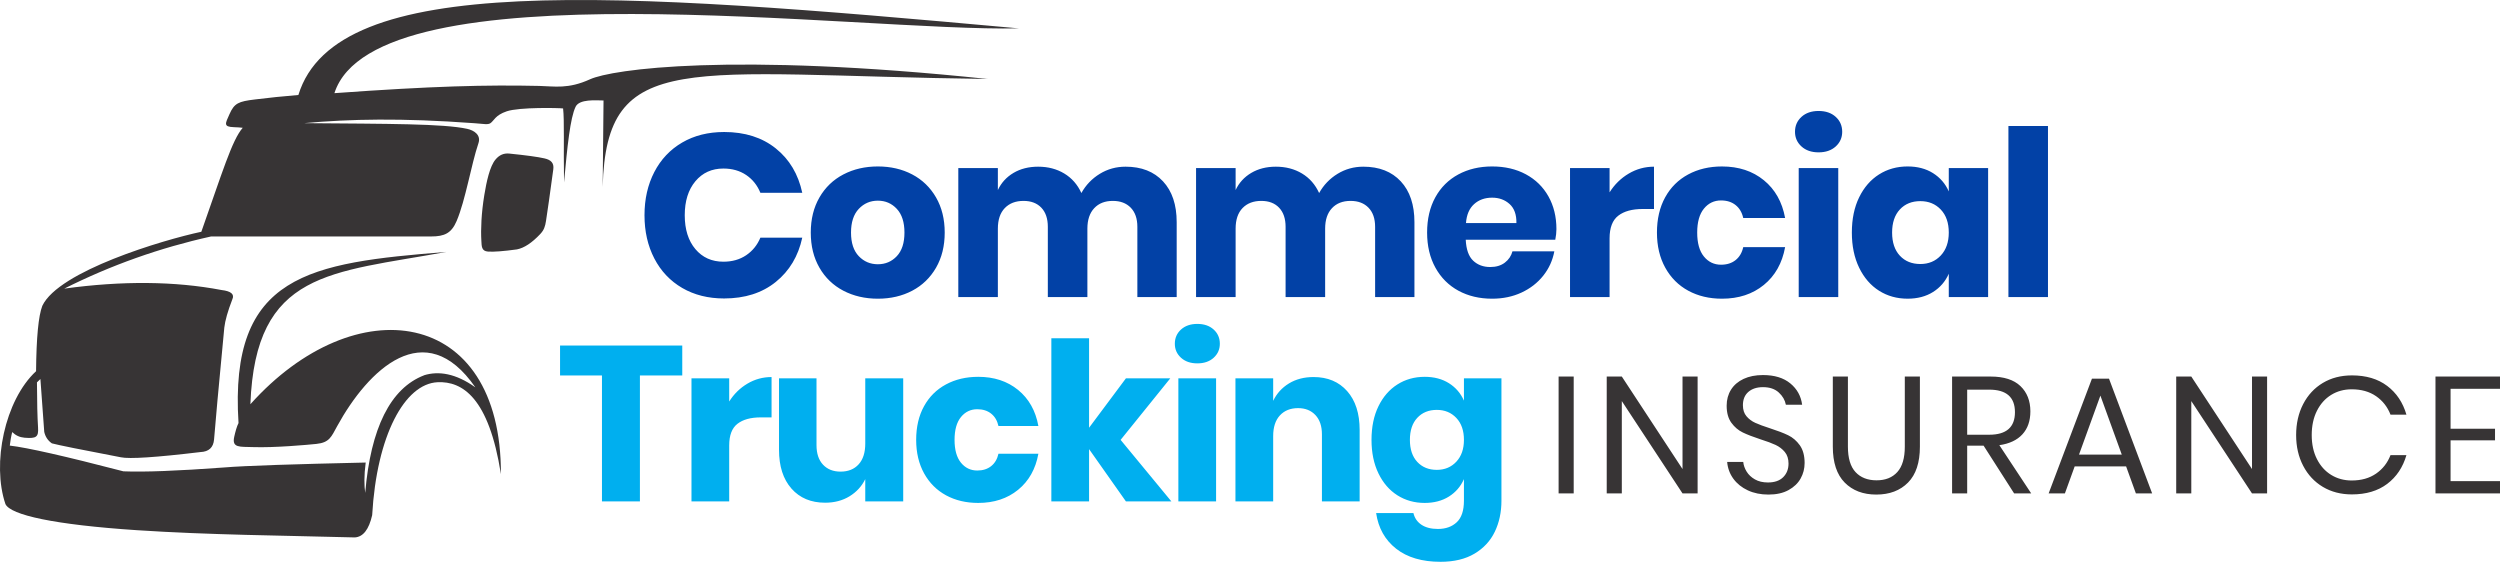 <svg width="267" height="60" viewBox="0 0 267 60" fill="none" xmlns="http://www.w3.org/2000/svg">
<path d="M77.331 14.098C79.555 14.098 81.395 14.683 82.853 15.851C84.311 17.02 85.254 18.6 85.682 20.592H81.21C80.881 19.786 80.374 19.152 79.691 18.691C79.007 18.23 78.196 18 77.257 18C76.022 18 75.025 18.452 74.267 19.358C73.51 20.263 73.131 21.473 73.131 22.987C73.131 24.502 73.51 25.707 74.267 26.605C75.025 27.502 76.022 27.95 77.257 27.95C78.196 27.95 79.007 27.72 79.691 27.259C80.374 26.798 80.881 26.172 81.21 25.382H85.682C85.254 27.358 84.311 28.934 82.853 30.111C81.395 31.288 79.555 31.876 77.331 31.876C75.635 31.876 74.144 31.502 72.859 30.753C71.574 30.004 70.582 28.954 69.882 27.605C69.182 26.255 68.832 24.716 68.832 22.988C68.832 21.259 69.182 19.72 69.882 18.37C70.582 17.02 71.574 15.971 72.859 15.222C74.144 14.473 75.635 14.099 77.331 14.099V14.098ZM93.755 17.777C95.122 17.777 96.345 18.061 97.424 18.629C98.503 19.197 99.351 20.016 99.969 21.086C100.586 22.156 100.895 23.407 100.895 24.839C100.895 26.271 100.586 27.522 99.969 28.592C99.351 29.662 98.502 30.481 97.424 31.049C96.345 31.617 95.122 31.901 93.755 31.901C92.388 31.901 91.161 31.617 90.074 31.049C88.987 30.481 88.134 29.662 87.517 28.592C86.899 27.522 86.59 26.271 86.59 24.839C86.59 23.407 86.899 22.156 87.517 21.086C88.134 20.016 88.987 19.197 90.074 18.629C91.161 18.061 92.388 17.777 93.755 17.777ZM93.755 21.432C92.948 21.432 92.268 21.724 91.717 22.308C91.165 22.893 90.889 23.736 90.889 24.839C90.889 25.942 91.165 26.781 91.717 27.358C92.268 27.934 92.948 28.222 93.755 28.222C94.562 28.222 95.237 27.934 95.781 27.358C96.324 26.781 96.596 25.942 96.596 24.839C96.596 23.736 96.324 22.892 95.781 22.308C95.237 21.724 94.562 21.432 93.755 21.432ZM120.21 17.802C121.906 17.802 123.241 18.325 124.212 19.37C125.184 20.415 125.67 21.868 125.67 23.728V31.728H121.47V24.222C121.47 23.349 121.235 22.67 120.766 22.184C120.296 21.699 119.658 21.456 118.851 21.456C118.011 21.456 117.348 21.715 116.862 22.234C116.376 22.753 116.133 23.481 116.133 24.419V31.728H111.908V24.221C111.908 23.349 111.678 22.67 111.217 22.184C110.755 21.699 110.121 21.456 109.314 21.456C108.474 21.456 107.807 21.711 107.313 22.221C106.819 22.732 106.572 23.464 106.572 24.419V31.728H102.347V17.95H106.572V20.296C106.934 19.522 107.49 18.913 108.239 18.468C108.989 18.024 109.866 17.802 110.871 17.802C111.925 17.802 112.855 18.044 113.662 18.53C114.469 19.016 115.079 19.711 115.491 20.616C115.968 19.76 116.623 19.077 117.455 18.567C118.287 18.057 119.205 17.802 120.21 17.802L120.21 17.802L120.21 17.802ZM145.602 17.802C147.299 17.802 148.633 18.325 149.605 19.37C150.576 20.415 151.062 21.868 151.062 23.728V31.728H146.862V24.222C146.862 23.349 146.627 22.67 146.158 22.184C145.689 21.699 145.05 21.456 144.243 21.456C143.403 21.456 142.74 21.715 142.254 22.234C141.768 22.753 141.525 23.481 141.525 24.419V31.728H137.301V24.221C137.301 23.349 137.07 22.67 136.609 22.184C136.148 21.699 135.514 21.456 134.707 21.456C133.867 21.456 133.2 21.711 132.705 22.221C132.211 22.732 131.964 23.464 131.964 24.419V31.728H127.739V17.95H131.964V20.296C132.326 19.522 132.882 18.913 133.632 18.468C134.381 18.024 135.258 17.802 136.263 17.802C137.317 17.802 138.248 18.044 139.055 18.53C139.862 19.016 140.471 19.711 140.883 20.616C141.361 19.76 142.015 19.077 142.847 18.567C143.679 18.057 144.598 17.802 145.602 17.802L145.602 17.802L145.602 17.802ZM166.226 24.469C166.226 24.815 166.185 25.193 166.103 25.605H156.541C156.591 26.642 156.854 27.387 157.332 27.839C157.809 28.292 158.419 28.518 159.16 28.518C159.786 28.518 160.305 28.362 160.717 28.049C161.129 27.736 161.4 27.333 161.532 26.839H166.004C165.823 27.81 165.427 28.679 164.818 29.444C164.208 30.21 163.434 30.811 162.495 31.247C161.556 31.683 160.51 31.901 159.357 31.901C158.007 31.901 156.809 31.617 155.763 31.049C154.717 30.481 153.897 29.662 153.305 28.593C152.712 27.523 152.415 26.271 152.415 24.839C152.415 23.391 152.708 22.136 153.292 21.074C153.877 20.012 154.696 19.197 155.75 18.629C156.804 18.061 158.007 17.777 159.357 17.777C160.725 17.777 161.927 18.057 162.965 18.617C164.002 19.177 164.805 19.963 165.373 20.975C165.941 21.987 166.226 23.152 166.226 24.469H166.226L166.226 24.469ZM161.952 23.827C161.969 22.922 161.726 22.242 161.223 21.79C160.721 21.337 160.099 21.111 159.358 21.111C158.584 21.111 157.941 21.341 157.431 21.802C156.92 22.263 156.632 22.938 156.566 23.827H161.952V23.827ZM171.903 20.543C172.43 19.703 173.109 19.037 173.942 18.543C174.773 18.049 175.675 17.802 176.647 17.802V22.321H175.436C174.316 22.321 173.448 22.559 172.83 23.037C172.212 23.514 171.903 24.321 171.903 25.457V31.728H167.678V17.95H171.903V20.543ZM183.905 17.778C185.684 17.778 187.174 18.267 188.377 19.247C189.579 20.226 190.337 21.572 190.65 23.284H186.178C186.046 22.691 185.774 22.23 185.362 21.901C184.951 21.572 184.432 21.407 183.806 21.407C183.065 21.407 182.455 21.7 181.978 22.284C181.5 22.868 181.261 23.72 181.261 24.839C181.261 25.959 181.5 26.811 181.978 27.395C182.455 27.98 183.065 28.271 183.806 28.271C184.432 28.271 184.951 28.107 185.362 27.778C185.774 27.449 186.046 26.988 186.178 26.395H190.65C190.337 28.107 189.579 29.453 188.377 30.432C187.174 31.412 185.684 31.901 183.905 31.901C182.554 31.901 181.356 31.617 180.31 31.049C179.264 30.482 178.445 29.663 177.852 28.593C177.259 27.523 176.962 26.272 176.962 24.84C176.962 23.391 177.255 22.136 177.839 21.074C178.424 20.012 179.243 19.197 180.298 18.63C181.352 18.062 182.554 17.778 183.905 17.778V17.777V17.778ZM191.706 14.074C191.706 13.432 191.937 12.901 192.398 12.481C192.859 12.061 193.469 11.852 194.226 11.852C194.984 11.852 195.594 12.061 196.055 12.481C196.516 12.901 196.747 13.432 196.747 14.074C196.747 14.699 196.516 15.222 196.055 15.642C195.594 16.061 194.984 16.271 194.226 16.271C193.469 16.271 192.859 16.062 192.398 15.642C191.937 15.222 191.706 14.699 191.706 14.074ZM196.326 17.95V31.728H192.102V17.95H196.326ZM203.733 17.777C204.787 17.777 205.693 18.016 206.45 18.493C207.208 18.971 207.768 19.621 208.13 20.444V17.95H212.331V31.728H208.13V29.234C207.768 30.057 207.208 30.707 206.45 31.184C205.693 31.662 204.787 31.9 203.733 31.9C202.596 31.9 201.579 31.616 200.681 31.049C199.784 30.481 199.076 29.662 198.557 28.592C198.038 27.522 197.778 26.271 197.778 24.839C197.778 23.39 198.038 22.135 198.557 21.073C199.076 20.011 199.784 19.196 200.681 18.629C201.579 18.061 202.596 17.777 203.733 17.777V17.777V17.777ZM205.091 21.481C204.186 21.481 203.457 21.777 202.905 22.37C202.353 22.963 202.077 23.786 202.077 24.839C202.077 25.893 202.354 26.716 202.905 27.308C203.457 27.901 204.186 28.197 205.091 28.197C205.981 28.197 206.71 27.893 207.278 27.284C207.846 26.674 208.13 25.86 208.13 24.839C208.13 23.802 207.846 22.983 207.278 22.382C206.71 21.781 205.981 21.481 205.091 21.481V21.481ZM218.724 13.456V31.728H214.499V13.456H218.724Z" fill="#0241A6"/>
<path d="M72.866 36.901V40.103H68.343V53.548H64.29V40.103H59.814V36.901H72.866ZM77.879 42.882C78.382 42.081 79.029 41.445 79.823 40.974C80.616 40.503 81.476 40.268 82.403 40.268V44.577H81.248C80.18 44.577 79.352 44.804 78.763 45.26C78.174 45.715 77.879 46.484 77.879 47.567V53.548H73.85V40.409H77.879V42.881L77.879 42.882H77.879ZM96.463 40.409V53.548H92.41V51.17C92.033 51.939 91.472 52.551 90.726 53.006C89.98 53.462 89.112 53.689 88.122 53.689C86.614 53.689 85.417 53.187 84.529 52.182C83.642 51.177 83.198 49.796 83.198 48.038V40.409H87.203V47.543C87.203 48.438 87.435 49.133 87.898 49.627C88.362 50.122 88.986 50.369 89.771 50.369C90.588 50.369 91.232 50.11 91.703 49.592C92.175 49.074 92.41 48.336 92.41 47.378V40.409H96.463L96.463 40.409V40.409ZM104.467 40.244C106.164 40.244 107.585 40.711 108.732 41.645C109.878 42.579 110.601 43.862 110.899 45.495H106.635C106.509 44.93 106.25 44.49 105.857 44.177C105.465 43.863 104.97 43.706 104.373 43.706C103.666 43.706 103.085 43.984 102.629 44.542C102.174 45.099 101.946 45.911 101.946 46.979C101.946 48.046 102.174 48.858 102.629 49.416C103.085 49.973 103.666 50.252 104.373 50.252C104.97 50.252 105.465 50.094 105.857 49.781C106.25 49.467 106.509 49.027 106.635 48.462H110.899C110.601 50.095 109.878 51.378 108.732 52.312C107.585 53.246 106.164 53.713 104.467 53.713C103.18 53.713 102.037 53.442 101.04 52.901C100.042 52.359 99.261 51.578 98.695 50.558C98.13 49.538 97.847 48.344 97.847 46.979C97.847 45.597 98.126 44.4 98.684 43.388C99.241 42.375 100.022 41.598 101.028 41.057C102.033 40.515 103.18 40.245 104.468 40.245L104.468 40.244H104.467ZM120.247 53.548L116.313 47.967V53.548H112.284V36.124H116.313V45.683L120.247 40.409H124.983L119.682 46.979L125.101 53.548H120.247H120.247V53.548ZM125.472 36.712C125.472 36.1 125.692 35.594 126.132 35.194C126.572 34.794 127.153 34.593 127.875 34.593C128.598 34.593 129.179 34.794 129.619 35.194C130.059 35.594 130.279 36.1 130.279 36.712C130.279 37.309 130.059 37.807 129.619 38.208C129.179 38.608 128.598 38.808 127.875 38.808C127.153 38.808 126.572 38.608 126.132 38.208C125.692 37.807 125.472 37.309 125.472 36.712ZM129.878 40.409V53.548H125.849V40.409H129.878ZM140.286 40.268C141.794 40.268 142.992 40.77 143.879 41.775C144.767 42.78 145.21 44.161 145.21 45.919V53.548H141.182V46.39C141.182 45.511 140.95 44.824 140.487 44.33C140.023 43.835 139.407 43.588 138.637 43.588C137.821 43.588 137.173 43.847 136.694 44.365C136.215 44.883 135.975 45.621 135.975 46.579V53.548H131.946V40.409H135.975V42.811C136.352 42.026 136.914 41.406 137.66 40.951C138.406 40.496 139.281 40.268 140.287 40.268L140.286 40.268H140.286ZM152.155 40.244C153.16 40.244 154.024 40.472 154.747 40.927C155.469 41.382 156.003 42.002 156.349 42.787V40.409H160.354V53.477C160.354 54.702 160.118 55.804 159.647 56.786C159.176 57.767 158.453 58.548 157.479 59.129C156.506 59.709 155.296 60 153.851 60C151.872 60 150.289 59.533 149.104 58.599C147.918 57.665 147.207 56.398 146.971 54.796H150.953C151.079 55.33 151.365 55.746 151.813 56.044C152.261 56.342 152.846 56.492 153.568 56.492C154.401 56.492 155.072 56.252 155.583 55.773C156.093 55.295 156.348 54.529 156.348 53.478V51.17C156.003 51.955 155.469 52.575 154.746 53.03C154.024 53.485 153.16 53.713 152.155 53.713C151.071 53.713 150.101 53.442 149.245 52.901C148.389 52.359 147.714 51.578 147.219 50.558C146.724 49.537 146.477 48.344 146.477 46.979C146.477 45.597 146.724 44.4 147.219 43.388C147.714 42.375 148.389 41.598 149.245 41.057C150.101 40.515 151.071 40.245 152.155 40.245L152.155 40.244L152.155 40.244ZM153.451 43.776C152.587 43.776 151.892 44.059 151.366 44.624C150.84 45.189 150.577 45.974 150.577 46.978C150.577 47.983 150.84 48.768 151.366 49.333C151.892 49.898 152.587 50.181 153.451 50.181C154.299 50.181 154.994 49.89 155.536 49.309C156.078 48.728 156.349 47.952 156.349 46.978C156.349 45.989 156.078 45.209 155.536 44.636C154.994 44.062 154.299 43.776 153.451 43.776V43.776Z" fill="#00AFEF"/>
<path fill-rule="evenodd" clip-rule="evenodd" d="M55.221 26.634C53.763 26.833 52.729 26.912 52.119 26.869C51.414 26.819 51.444 26.288 51.41 25.724C51.335 24.487 51.412 22.736 51.722 20.845C51.957 19.414 52.31 17.752 52.925 17.033C53.312 16.568 53.789 16.342 54.386 16.401C56.198 16.584 57.453 16.756 58.154 16.917C58.839 17.075 59.183 17.399 59.093 18.075C58.733 20.735 58.474 22.574 58.314 23.592C58.222 24.18 58.11 24.559 57.693 25.001C56.812 25.935 55.989 26.479 55.22 26.633L55.221 26.634V26.634ZM47.663 26.906C35.327 29.169 27.279 28.893 26.741 43.173C37.906 30.702 53.56 32.752 53.497 50.638C52.209 42.433 49.358 40.703 46.74 40.821C43.22 40.979 40.229 46.508 39.748 55.02C39.399 56.553 38.78 57.345 37.89 57.397C30.19 57.192 22.314 57.133 14.627 56.625C5.806 56.041 1.123 55.008 0.58 53.832C-0.883 49.526 0.498 42.755 3.852 39.645C3.884 36.055 4.106 33.728 4.52 32.662C6.272 28.945 17.409 25.625 21.503 24.752C23.725 18.481 24.777 14.953 25.925 13.647C25.665 13.616 25.348 13.594 24.977 13.582C23.806 13.546 24.079 13.168 24.505 12.201C25.027 11.014 25.472 10.833 27.235 10.621C28.865 10.424 30.06 10.295 31.867 10.145C35.924 -3.07 65.07 -0.944 108.802 3.03C91.806 3.414 40.103 -3.749 35.716 9.95C46.127 9.195 52.023 9.049 57.6 9.177C59.221 9.215 60.679 9.535 63.013 8.469C65.346 7.402 78.081 5.558 105.485 8.435C73.231 8.013 64.757 5.088 64.366 19.968L64.457 10.731C63.647 10.72 61.879 10.559 61.474 11.402C60.901 12.594 60.592 15.586 60.239 19.486C60.175 15.621 60.286 12.885 60.138 11.581C59.709 11.527 55.485 11.427 54.118 11.888C52.872 12.309 52.763 12.902 52.371 13.16C52.102 13.338 51.671 13.233 50.65 13.158C42.84 12.586 37.398 12.708 32.47 13.153C41.617 13.228 47.323 13.207 49.886 13.758C50.643 13.921 51.395 14.423 51.098 15.295C50.331 17.552 49.716 21.381 48.77 23.6C48.214 24.905 47.48 25.254 46.042 25.254C30.84 25.254 22.544 25.254 22.544 25.254C17.077 26.464 11.849 28.321 6.862 30.825C13.062 29.975 18.662 30.025 23.659 30.974C24.685 31.095 25.068 31.428 24.811 31.976C24.329 33.223 24.044 34.226 23.956 34.985C23.337 41.495 22.97 45.482 22.861 46.943C22.786 47.796 22.302 48.242 21.411 48.28C16.656 48.849 13.82 49.035 12.902 48.837C8.633 48.021 6.181 47.526 5.543 47.351C5.116 47.058 4.843 46.65 4.725 46.125C4.452 42.362 4.316 40.48 4.316 40.48C4.191 40.592 4.067 40.711 3.947 40.836C3.954 42.957 3.994 44.564 4.064 45.659C4.129 46.683 3.877 46.853 2.611 46.747C2.108 46.706 1.673 46.505 1.305 46.145C1.178 46.617 1.109 47.105 1.046 47.589C2.903 47.802 6.947 48.718 13.181 50.338C15.388 50.429 18.956 50.292 23.883 49.929C26.261 49.73 31.466 49.573 39.057 49.399C38.872 50.776 38.895 51.905 39.004 52.641C39.588 45.716 41.699 41.464 45.298 40.081L45.288 40.078C46.842 39.6 48.677 39.873 50.768 41.371C45.378 33.569 39.319 39.483 36.014 45.505C35.384 46.65 35.195 47.265 33.784 47.411C32.839 47.51 29.307 47.83 27.016 47.75C25.608 47.701 24.749 47.858 25.014 46.657C25.134 46.113 25.296 45.517 25.474 45.183C24.462 29.301 33.026 28.073 47.664 26.905L47.663 26.906H47.663Z" fill="#373435"/>
<path d="M168.071 40.215V52.696H166.459V40.215H168.071ZM181.305 52.696H179.693L173.21 42.835V52.696H171.598V40.215H173.21L179.693 50.094V40.215H181.305V52.696ZM192.732 49.456C192.732 50.047 192.591 50.596 192.307 51.103C192.024 51.611 191.593 52.024 191.014 52.342C190.436 52.661 189.721 52.82 188.871 52.82C188.044 52.82 187.309 52.67 186.665 52.369C186.022 52.068 185.508 51.655 185.124 51.13C184.74 50.604 184.519 50.005 184.46 49.333H186.178C186.213 49.687 186.334 50.032 186.541 50.368C186.748 50.705 187.043 50.982 187.427 51.2C187.811 51.419 188.274 51.528 188.818 51.528C189.526 51.528 190.069 51.339 190.447 50.961C190.825 50.583 191.014 50.099 191.014 49.51C191.014 49.002 190.881 48.589 190.616 48.27C190.35 47.952 190.022 47.701 189.633 47.518C189.243 47.335 188.711 47.137 188.038 46.925C187.247 46.665 186.612 46.42 186.134 46.19C185.656 45.96 185.248 45.615 184.912 45.154C184.575 44.694 184.407 44.086 184.407 43.331C184.407 42.682 184.563 42.109 184.876 41.614C185.189 41.118 185.638 40.734 186.222 40.463C186.807 40.191 187.495 40.056 188.286 40.056C189.514 40.056 190.489 40.354 191.209 40.95C191.93 41.546 192.349 42.304 192.467 43.225H190.731C190.637 42.729 190.383 42.292 189.969 41.915C189.556 41.537 188.995 41.348 188.286 41.348C187.637 41.348 187.117 41.516 186.727 41.853C186.338 42.189 186.143 42.664 186.143 43.278C186.143 43.762 186.27 44.154 186.524 44.455C186.778 44.756 187.093 44.992 187.471 45.163C187.849 45.334 188.369 45.526 189.03 45.739C189.833 45.998 190.48 46.246 190.97 46.482C191.46 46.718 191.876 47.075 192.219 47.553C192.561 48.032 192.733 48.666 192.733 49.457H192.732L192.732 49.456ZM197.357 40.215V47.704C197.357 48.931 197.629 49.837 198.172 50.421C198.715 51.006 199.465 51.298 200.422 51.298C201.366 51.298 202.105 51.003 202.636 50.412C203.167 49.822 203.433 48.919 203.433 47.703V40.215H205.045V47.703C205.045 49.403 204.623 50.681 203.778 51.537C202.934 52.392 201.803 52.82 200.386 52.82C198.981 52.82 197.856 52.392 197.012 51.537C196.167 50.681 195.745 49.403 195.745 47.703V40.215H197.357L197.357 40.215ZM215.109 52.696L211.849 47.598H210.095V52.696H208.483V40.215H212.593C214.01 40.215 215.073 40.554 215.782 41.233C216.49 41.911 216.844 42.811 216.844 43.933C216.844 44.948 216.561 45.765 215.994 46.385C215.427 47.004 214.606 47.391 213.531 47.544L216.933 52.696H215.108L215.109 52.696H215.109ZM210.095 46.429H212.451C214.282 46.429 215.197 45.627 215.197 44.022C215.197 42.416 214.282 41.614 212.451 41.614H210.095V46.429ZM227.067 49.811H221.576L220.531 52.696H218.795L223.418 40.445H225.243L229.849 52.696H228.113L227.068 49.811H227.067H227.067ZM226.607 48.554L224.322 42.251L222.037 48.554H226.607H226.607ZM242.126 52.696H240.514L234.031 42.836V52.696H232.419V40.215H234.031L240.514 50.094V40.215H242.126V52.696ZM251.179 40.091C252.703 40.091 253.961 40.466 254.953 41.216C255.945 41.965 256.63 42.989 257.007 44.287H255.307C254.988 43.461 254.474 42.803 253.765 42.313C253.057 41.824 252.189 41.578 251.161 41.578C250.347 41.578 249.617 41.776 248.974 42.172C248.33 42.567 247.822 43.134 247.45 43.871C247.078 44.609 246.892 45.474 246.892 46.465C246.892 47.445 247.078 48.301 247.45 49.032C247.822 49.764 248.33 50.328 248.974 50.723C249.617 51.118 250.347 51.316 251.161 51.316C252.189 51.316 253.057 51.071 253.765 50.581C254.474 50.092 254.988 49.434 255.307 48.607H257.007C256.63 49.906 255.945 50.929 254.953 51.679C253.961 52.428 252.703 52.803 251.179 52.803C250.01 52.803 248.977 52.534 248.079 51.998C247.182 51.461 246.482 50.711 245.98 49.749C245.478 48.787 245.227 47.693 245.227 46.465C245.227 45.226 245.478 44.122 245.98 43.154C246.482 42.187 247.182 41.434 248.079 40.897C248.977 40.36 250.01 40.092 251.179 40.092V40.091V40.091ZM261.721 41.525V45.792H266.468V47.031H261.721V51.386H267V52.696H260.109V40.215H267V41.525H261.721V41.525Z" fill="#373435"/>
</svg>
